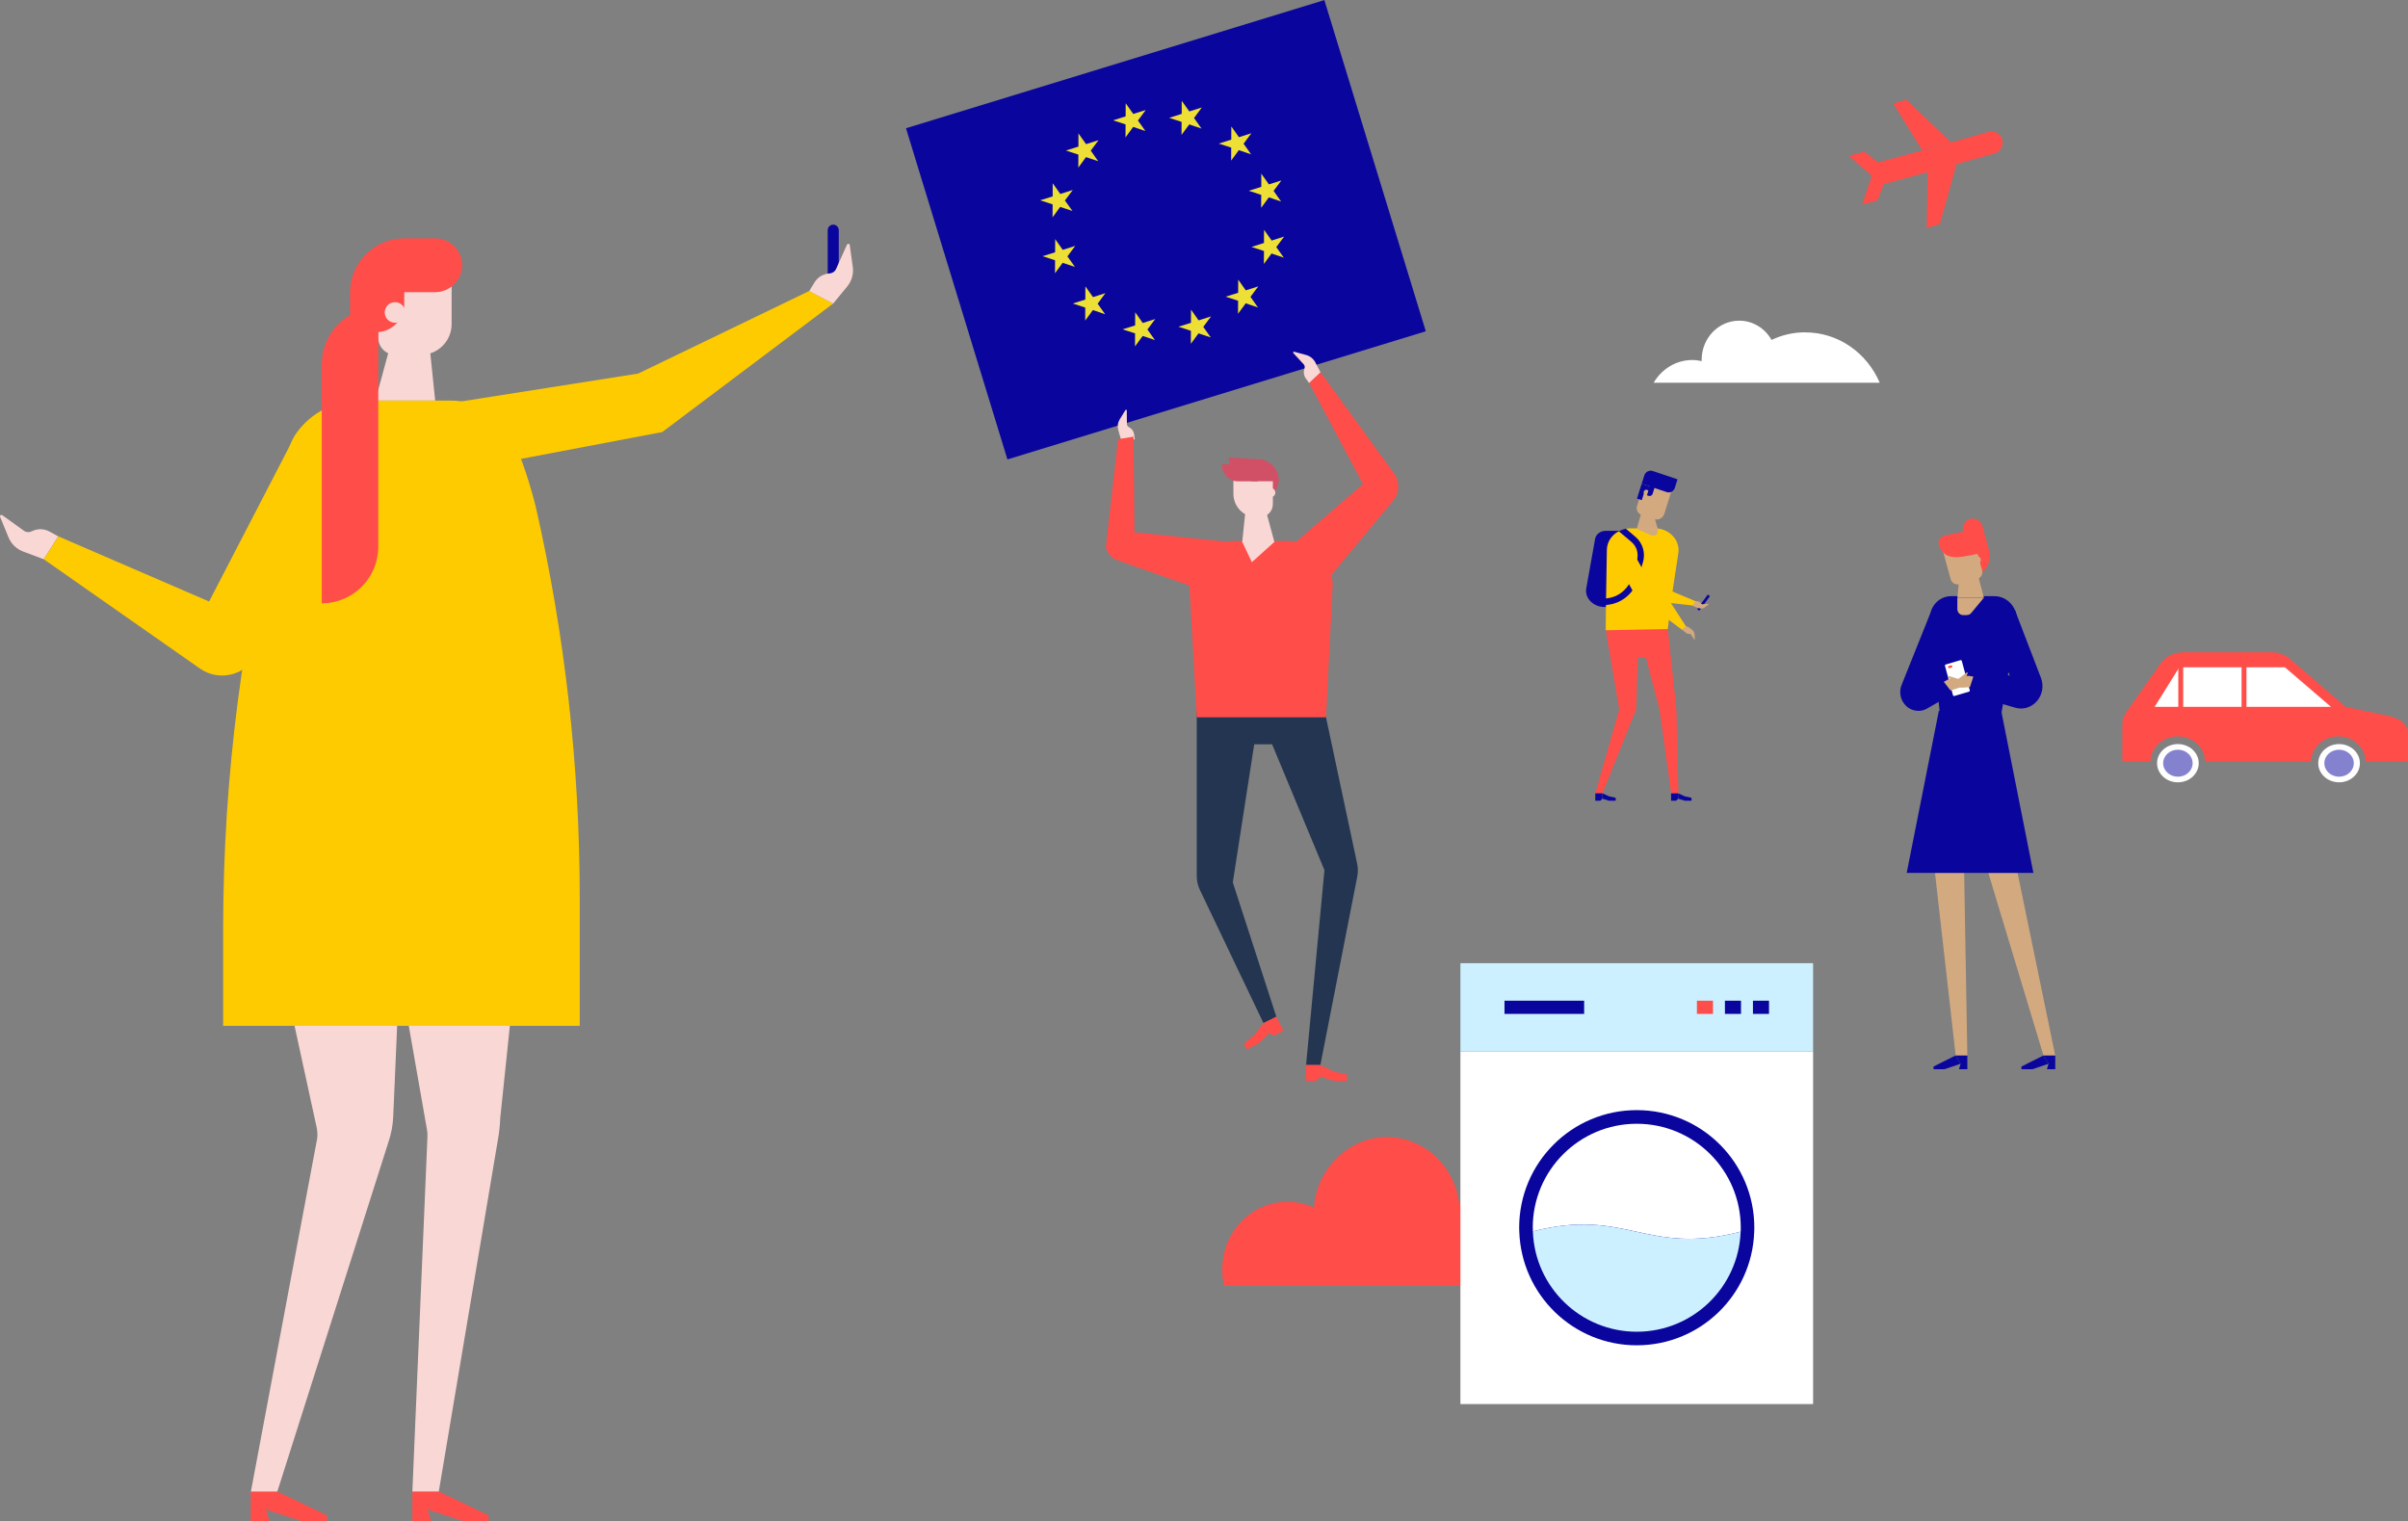 <?xml version="1.0" encoding="UTF-8"?>
<svg id="Calque_2" data-name="Calque 2" xmlns="http://www.w3.org/2000/svg" viewBox="0 0 395.46 249.81">
  <rect x="0" y="0" width="395.46" height="249.81" fill="#808080" stroke="none"/>
  <defs>
    <style>
      .cls-1 {
        fill: #f9d7d5;
      }

      .cls-2 {
        fill: #d25066;
      }

      .cls-3 {
        fill: #ff4d49;
      }

      .cls-4 {
        fill: #fff;
      }

      .cls-5 {
        fill: #0a069d;
      }

      .cls-6 {
        fill: #eedf37;
      }

      .cls-7 {
        fill: #8482ce;
      }

      .cls-8 {
        fill: #243551;
      }

      .cls-9 {
        fill: #ccf0ff;
      }

      .cls-10 {
        fill: #fecb00;
      }

      .cls-11 {
        fill: #d3aa80;
      }
    </style>
  </defs>
  <g id="Calque_1-2" data-name="Calque 1">
    <g>
      <rect class="cls-5" x="155.54" y="9.28" width="71.86" height="56.88" transform="translate(-2.65 57.74) rotate(-17.03)"/>
      <g>
        <path class="cls-2" d="m205.5,78.53h4.48v.26c0,1.82-1.48,3.29-3.29,3.29h-1.19v-3.55h0Z"/>
        <path class="cls-8" d="m217.13,114.81l5.75,27.01c.15.7.16,1.43.02,2.13l-6.06,30.95h-2.35l3.02-32.01-8.6-20.67h-2.93l-3.52,22.69,7.16,22.08-2.12,1.02-10.44-21.86c-.34-.72-.52-1.5-.52-2.29v-29.04h20.58Z"/>
        <g>
          <polygon class="cls-3" points="221.22 177.51 219.02 177.51 216.83 176.8 216.83 174.89 219.02 175.96 221.22 176.47 221.22 177.51"/>
          <polygon class="cls-3" points="216.15 177.51 214.48 177.51 214.48 174.89 216.83 174.89 216.83 176.8 216.15 177.51"/>
        </g>
        <g>
          <polygon class="cls-3" points="204.77 172.32 206.73 171.33 208.37 169.71 207.5 168 206.02 169.94 204.3 171.39 204.77 172.32"/>
          <polygon class="cls-3" points="209.29 170.03 210.78 169.28 209.6 166.95 207.5 168 208.37 169.71 209.29 170.03"/>
        </g>
        <path class="cls-1" d="m216.87,61.15l-.87-1.66c-.31-.58-.84-1.01-1.48-1.19l-1.99-.54c-.13-.03-.22.12-.13.22l1.69,1.83c.18.19.23.46.14.71-.2.55-.12,1.16.22,1.63l.55.77,1.87-1.77Z"/>
        <path class="cls-1" d="m184.09,72.16l-.45-1.6c-.16-.56-.07-1.16.23-1.66l.96-1.56c.06-.1.22-.06.22.06l.02,2.21c0,.23.13.44.34.54.46.23.78.67.85,1.18l.11.83h-2.28Z"/>
        <path class="cls-3" d="m217.76,117.79h-21.22l-1.21-21.69c0-4,3.24-7.25,7.25-7.25h9.03c4,0,7.25,3.24,7.25,7.25l-1.09,21.69Z"/>
        <path class="cls-1" d="m204.71,77.47h.47c2.12,0,3.85,1.72,3.85,3.85v3.63h-6.48v-5.32c0-1.19.97-2.15,2.15-2.15Z" transform="translate(411.59 162.42) rotate(-180)"/>
        <polygon class="cls-1" points="207.71 83.17 204.68 82.48 204.01 88.99 205.59 92.32 209.29 88.99 207.71 83.17"/>
        <path class="cls-3" d="m216.21,97.34l-3.25-8.47,10.88-9.37-8.83-16.59,1.87-1.77,12.14,16.72c.94,1.44.77,3.33-.41,4.58l-12.39,14.89Z"/>
        <path class="cls-3" d="m181.61,89.77l2.01-17.65,2.54-.41.14,15.69,15.45,1.6-4.85,7.71-13.38-4.7c-.99-.35-1.72-1.2-1.92-2.23Z"/>
        <path class="cls-2" d="m207.68,77.94h-3.07c-1.55,0-2.81-1.26-2.81-2.81l5.8.34.08,2.47Z"/>
        <path class="cls-2" d="m200.71,76.23h3.28c1.44,0,2.6,1.17,2.6,2.6v.21h-3.28c-1.44,0-2.6-1.17-2.6-2.6v-.21h0Z"/>
        <path class="cls-2" d="m205.5,75.48h1.19c1.82,0,3.29,1.48,3.29,3.29v.26h-4.48v-3.55h0Z"/>
        <circle class="cls-1" cx="208.71" cy="80.89" r=".73"/>
      </g>
      <g>
        <path class="cls-5" d="m278.8,100.09l.18.14s.12.03.15-.02l1.63-2.22s.03-.12-.02-.16l-.18-.14s-.12-.03-.15.02l-1.63,2.22s-.03.12.02.16Z"/>
        <path class="cls-11" d="m277.85,99.37s.73.49,1.37.55c.26.03.51,0,.72-.16l.65-.49s.02-.1-.03-.1l-.97.06c-.1,0-.2-.05-.25-.14h0c-.12-.2-.32-.33-.55-.35l-.35-.02-.6.64Z"/>
        <path class="cls-11" d="m276.68,102.72s.83.29,1.28.76c.18.19.32.42.33.68l.05.83c0,.05-.06.08-.09.03l-.56-.82c-.06-.09-.16-.13-.26-.11h0c-.22.03-.45-.05-.6-.22l-.65-.51.51-.65Z"/>
        <polygon class="cls-10" points="276.23 103.41 270.53 99.16 269.63 88.62 272.75 88.33 273.55 97.7 276.83 102.78 276.23 103.41"/>
        <path class="cls-5" d="m266.03,99.68h-2.5c-1.88,0-3.31-1.46-3.02-3.08l1.45-8.12c.14-.76.88-1.31,1.76-1.31h2.31v12.51Z"/>
        <polygon class="cls-3" points="263.71 103.49 265.92 116.51 261.99 130.28 263.16 130.28 268.7 116.51 268.97 107.97 270.29 107.97 272.53 116.51 274.47 130.48 275.64 130.48 275.31 116.51 273.9 103.3 263.71 103.49"/>
        <g>
          <polygon class="cls-5" points="265.34 131.49 264.25 131.49 263.16 131.16 263.16 130.28 264.25 130.77 265.34 131.01 265.34 131.49"/>
          <polygon class="cls-5" points="262.82 131.49 261.99 131.49 261.99 130.28 263.16 130.28 263.16 131.16 262.82 131.49"/>
        </g>
        <g>
          <polygon class="cls-5" points="277.79 131.49 276.7 131.49 275.61 131.16 275.61 130.28 276.7 130.77 277.79 131.01 277.79 131.49"/>
          <polygon class="cls-5" points="275.27 131.49 274.44 131.49 274.44 130.28 275.61 130.28 275.61 131.16 275.27 131.49"/>
        </g>
        <path class="cls-10" d="m275.58,91.16l-.92,6.05-.77,6.09-10.19.2.04-4.13.02-1.1.13-7.96c.02-1.31.79-2.45,1.94-3.06.36-.19.75-.34,1.17-.41.25-.04.5-.07.76-.07h4.04c.17,0,.33.01.49.03,1.05.12,1.95.63,2.56,1.36,0,0,.01.01.01.01.27.32.48.69.62,1.08h0c.21.6.26,1.25.09,1.91Z"/>
        <path class="cls-5" d="m269.82,92.31l-.77,2.7c-.65,2.28-2.53,3.96-4.8,4.28l-.5.07-1.12.16-.14-1.07,1.28-.18.34-.05c1.86-.26,3.41-1.64,3.95-3.52l.77-2.7c.31-1.1-.03-2.27-.89-2.99l-2.1-1.78c.36-.19.75-.34,1.17-.41l1.59,1.35c1.18,1,1.66,2.62,1.23,4.14Z"/>
        <polygon class="cls-10" points="277.95 99.43 268.93 98.43 264.33 90.24 267.03 88.61 270.95 95.58 278.46 98.73 277.95 99.43"/>
        <path class="cls-11" d="m271.61,87.95h0c-.26,0-.51-.05-.74-.16l-2.07-.94h3.46v.42c0,.37-.29.68-.65.68Z"/>
        <polygon class="cls-11" points="271.18 83.25 269.82 83.25 268.8 86.85 272.26 86.85 271.18 83.25"/>
        <path class="cls-11" d="m271.66,85.24l-2.09-.7c-.59-.2-.91-.85-.72-1.46l1.31-4.19,4.41,1.49-1.24,3.98c-.23.73-.98,1.12-1.67.89Z"/>
        <path class="cls-5" d="m269.61,79.43l4.11,1.38c.56.19,1.16-.13,1.34-.71l.43-1.39-4.05-1.36c-.59-.2-1.22.14-1.41.75l-.41,1.33Z"/>
        <polygon class="cls-5" points="270.98 79.89 269.61 79.43 269.36 80.21 269.29 80.44 268.84 81.88 269.63 82.14 270.08 80.7 270.66 80.9 270.98 79.89"/>
        <path class="cls-11" d="m270.78,81.01c-.07.24-.32.37-.55.29-.23-.08-.35-.33-.28-.57.07-.24.32-.37.55-.29.23.08.35.33.28.57Z"/>
        <path class="cls-5" d="m270.47,81.33l.29.1c.27.09.56-.06.65-.34l.35-1.13-.78-.26-.51,1.64Z"/>
      </g>
      <g>
        <path class="cls-3" d="m323.54,85.22h0c.88-.26,1.79.27,2.03,1.18l1.08,3.97c.5,1.82-.52,3.71-2.27,4.23h0l-1.98-7.27c-.25-.91.26-1.86,1.13-2.12Z"/>
        <polygon class="cls-11" points="326.54 143.35 331.34 143.35 337.53 173.37 335.61 173.37 326.54 143.35"/>
        <polygon class="cls-11" points="322.57 143.35 323.09 173.37 321.18 173.37 317.78 143.35 322.57 143.35"/>
        <polygon class="cls-5" points="331.98 175.58 333.79 175.58 336.42 174.69 335.59 173.33 331.98 175.14 331.98 175.58"/>
        <polygon class="cls-5" points="336.16 175.58 337.53 175.58 337.53 173.33 335.59 173.33 336.42 174.69 336.16 175.58"/>
        <g>
          <polygon class="cls-5" points="317.54 175.58 319.35 175.58 321.98 174.69 321.16 173.33 317.54 175.14 317.54 175.58"/>
          <polygon class="cls-5" points="321.72 175.58 323.09 175.58 323.09 173.33 321.16 173.33 321.98 174.69 321.72 175.58"/>
        </g>
        <path class="cls-5" d="m319.15,122.54l8.64-.09,3.42-20.24c.26-2.29-1.46-4.31-3.68-4.31h-7.11c-2.01,0-3.61,1.77-3.47,3.86l2.2,20.77Z"/>
        <polygon class="cls-5" points="328.66 116.74 318.41 116.74 313.13 143.35 333.94 143.35 328.66 116.74"/>
        <path class="cls-11" d="m321.79,95.92l3-.89c.56-.17.89-.78.73-1.36l-1.4-5.1-5.14,1.52,1.37,5c.18.64.82,1.01,1.44.83Z"/>
        <path class="cls-11" d="m324.08,91.91c-.03.35.22.66.56.68.34.03.63-.23.66-.58.03-.35-.22-.66-.56-.69-.34-.03-.63.23-.66.58Z"/>
        <polygon class="cls-11" points="322.01 92.59 324.5 93.18 325.81 98.16 321.45 98.16 322.01 92.59"/>
        <path class="cls-3" d="m325.14,90.89l-2.72.51c-2.37.4-3.58-.37-4.02-2.04h0c-.16-.59.31-1.24,1.03-1.45l2.36-.47c1.25-.35,2.49.19,2.76,1.22l.58,2.23Z"/>
        <path class="cls-11" d="m323.01,101.01h-.61c-.52,0-.95-.44-.95-.99v-1.87h4.36l-2.08,2.51c-.18.22-.44.34-.72.34Z"/>
        <path class="cls-5" d="m315.04,116.73c-.72,0-1.43-.27-1.99-.79-.94-.88-1.24-2.29-.74-3.5l4.76-11.88,4.76.89-3.52,8.62,2.13,4.01-3.97,2.28c-.45.26-.94.38-1.43.38Z"/>
        <path class="cls-5" d="m331.9,116.35c-.32,0-.64-.04-.96-.14l-6.99-2.02,1.24-4.64,4.87,1.41-3.46-9.06,4.31-1.71,4.27,11.12c.5,1.31.25,2.77-.66,3.82-.68.79-1.64,1.22-2.62,1.22Z"/>
        <path class="cls-4" d="m323.36,113.58l-2.4.71c-.1.03-.2-.03-.23-.13l-1.31-4.8c-.03-.1.03-.21.13-.24l2.4-.71c.1-.03.2.03.23.13l1.31,4.8c.03.1-.03.21-.13.24Z"/>
        <path class="cls-11" d="m323.51,112.84l-1.33.09c-.48-.01-.93-.23-1.24-.6l-.99-1.16c-.06-.08,0-.19.1-.16l1.73.53c.18.05.37,0,.5-.14h0c.29-.32.71-.47,1.13-.4l.67.11-.57,1.73Z"/>
        <path class="cls-11" d="m320.34,113.38l1.28-.39c.44-.18.8-.54.97-1l.55-1.44c.04-.09-.07-.18-.15-.12l-1.45,1.11c-.15.12-.35.13-.52.05h0c-.38-.2-.82-.18-1.19.03l-.6.35,1.11,1.42Z"/>
        <path class="cls-3" d="m320.5,109.62l-.34.1c-.09.03-.19-.03-.22-.13h0c-.03-.1.03-.2.12-.23l.34-.1c.09-.03.19.03.22.13h0c.03.1-.03.2-.12.23Z"/>
      </g>
      <path class="cls-3" d="m244.61,211.17c.17-.87.26-1.78.26-2.71,0-4.42-2.06-8.33-5.23-10.76-.7-6.18-5.76-10.98-11.9-10.98s-11.53,5.12-11.95,11.6c-1.34-.62-2.82-.97-4.38-.97-5.91,0-10.69,4.98-10.69,11.12,0,.93.11,1.84.32,2.71h43.57Z"/>
      <path class="cls-4" d="m296.47,54.57c-1.97,0-3.85.45-5.53,1.25-1.07-1.89-3.05-3.16-5.31-3.16-3.41,0-6.17,2.87-6.17,6.42,0,.07,0,.14,0,.22-.5-.11-1.01-.18-1.54-.18-2.69,0-5.04,1.5-6.34,3.73h37.12c-2.08-4.87-6.77-8.27-12.23-8.27Z"/>
      <g>
        <ellipse class="cls-4" cx="384.14" cy="125.33" rx="3.42" ry="3.14"/>
        <path class="cls-3" d="m392.21,117.56l-6.99-1.48-9.12-7.85c-.84-.72-1.94-1.12-3.08-1.12h-14.43c-1.53,0-2.95.71-3.79,1.89l-5.62,7.98c-.41.59-.63,1.27-.63,1.97v6.09h4.64c0-2.27,2-4.11,4.47-4.11s4.47,1.84,4.47,4.11h17.42c0-2.27,2-4.11,4.47-4.11s4.47,1.84,4.47,4.11h6.96v-4.5c0-1.65-1.32-2.56-3.25-2.99Z"/>
        <ellipse class="cls-4" cx="357.67" cy="125.33" rx="3.42" ry="3.14"/>
        <ellipse class="cls-7" cx="357.67" cy="125.33" rx="2.42" ry="2.22"/>
        <ellipse class="cls-7" cx="384.14" cy="125.33" rx="2.42" ry="2.22"/>
        <polygon class="cls-4" points="382.82 116.08 353.85 116.08 357.9 109.58 375.25 109.58 382.82 116.08"/>
        <rect class="cls-3" x="357.74" y="108.8" width=".8" height="7.76"/>
        <rect class="cls-3" x="368.13" y="108.8" width=".8" height="7.76"/>
      </g>
      <g>
        <polygon class="cls-6" points="184.84 22.56 186.1 20.84 188.11 21.52 186.88 19.79 188.16 18.07 186.11 18.71 184.87 16.96 184.86 19.11 182.81 19.76 184.85 20.43 184.84 22.56"/>
        <polygon class="cls-6" points="177.09 27.52 178.35 25.8 180.36 26.48 179.13 24.74 180.41 23.02 178.36 23.67 177.11 21.91 177.11 24.07 175.06 24.72 177.1 25.39 177.09 27.52"/>
        <polygon class="cls-6" points="172.88 30.09 172.88 32.25 170.83 32.89 172.87 33.56 172.86 35.69 174.11 33.98 176.13 34.65 174.89 32.92 176.18 31.2 174.13 31.85 172.88 30.09"/>
        <polygon class="cls-6" points="174.52 43.16 176.53 43.83 175.3 42.1 176.58 40.38 174.53 41.03 173.29 39.27 173.28 41.43 171.23 42.07 173.27 42.74 173.26 44.87 174.52 43.16"/>
        <polygon class="cls-6" points="179.5 48.79 178.25 47.03 178.24 49.19 176.19 49.84 178.23 50.51 178.22 52.64 179.48 50.92 181.49 51.6 180.26 49.87 181.54 48.14 179.5 48.79"/>
        <polygon class="cls-6" points="187.67 53.04 186.43 51.28 186.42 53.44 184.37 54.08 186.41 54.75 186.4 56.88 187.66 55.17 189.67 55.84 188.44 54.11 189.72 52.39 187.67 53.04"/>
        <polygon class="cls-6" points="196.84 52.61 195.6 50.85 195.59 53.01 193.54 53.65 195.58 54.32 195.57 56.45 196.83 54.74 198.84 55.41 197.61 53.68 198.89 51.96 196.84 52.61"/>
        <polygon class="cls-6" points="204.59 47.68 203.35 45.92 203.34 48.08 201.29 48.72 203.33 49.39 203.32 51.52 204.58 49.81 206.59 50.49 205.36 48.75 206.64 47.03 204.59 47.68"/>
        <polygon class="cls-6" points="208.84 39.5 207.59 37.74 207.58 39.9 205.53 40.55 207.58 41.22 207.56 43.35 208.82 41.63 210.84 42.31 209.6 40.58 210.89 38.85 208.84 39.5"/>
        <polygon class="cls-6" points="210.44 29.63 208.39 30.28 207.14 28.52 207.14 30.68 205.09 31.33 207.13 32 207.12 34.12 208.38 32.41 210.39 33.09 209.16 31.35 210.44 29.63"/>
        <polygon class="cls-6" points="202.19 26.37 203.45 24.66 205.46 25.34 204.23 23.6 205.51 21.88 203.47 22.53 202.22 20.77 202.21 22.93 200.16 23.58 202.2 24.24 202.19 26.37"/>
        <polygon class="cls-6" points="194.07 16.55 194.07 18.7 192.02 19.35 194.05 20.02 194.04 22.15 195.31 20.43 197.32 21.11 196.09 19.38 197.37 17.65 195.32 18.3 194.07 16.55"/>
      </g>
      <g>
        <path class="cls-4" d="m251.73,202.21c.32,9.15,7.83,16.48,17.06,16.48s16.72-7.3,17.06-16.43c0-.22.01-.43.01-.65,0-9.43-7.64-17.07-17.08-17.07s-17.08,7.64-17.08,17.07c0,.2,0,.4.01.6Zm46.03-29.56v57.92h-57.92v-57.92h57.92Z"/>
        <path class="cls-5" d="m268.8,182.3c-10.66,0-19.31,8.64-19.31,19.3,0,.23,0,.45.02.68.36,10.35,8.85,18.64,19.29,18.64s18.91-8.26,19.29-18.58c0-.25.02-.48.02-.74,0-10.66-8.64-19.3-19.31-19.3Z"/>
        <path class="cls-4" d="m251.72,201.61c0-9.43,7.65-17.07,17.08-17.07s17.08,7.64,17.08,17.07c0,.22,0,.43-.01.65-15.53,4.05-18.7-4.01-34.13-.05,0-.2-.01-.4-.01-.6Z"/>
        <rect class="cls-9" x="239.84" y="158.17" width="57.92" height="14.48"/>
        <path class="cls-9" d="m251.73,202.21c15.43-3.95,18.6,4.1,34.13.05-.34,9.13-7.84,16.43-17.06,16.43s-16.75-7.33-17.06-16.48Z"/>
        <rect class="cls-5" x="247.08" y="164.33" width="13.08" height="2.17"/>
        <rect class="cls-5" x="287.88" y="164.33" width="2.64" height="2.17"/>
        <rect class="cls-5" x="283.28" y="164.33" width="2.64" height="2.17"/>
        <rect class="cls-3" x="278.68" y="164.33" width="2.64" height="2.17"/>
      </g>
      <g>
        <path class="cls-1" d="m7.19,91.84l-3.39-1.27c-1.09-.41-1.96-1.25-2.4-2.32L.02,84.88c-.09-.22.16-.42.35-.28l3.57,2.56c.37.27.86.3,1.27.09h0c.91-.47,2-.46,2.9.03l1.46.8-2.39,3.76Z"/>
        <path class="cls-10" d="m32.83,109.78l-25.64-17.94,2.39-3.76,24.76,10.7,13.94-26.91,9.05,4.34-15.11,31.13c-1.71,3.53-6.18,4.69-9.39,2.44Z"/>
        <path class="cls-5" d="m136.84,47.98h0c-.5,0-.91-.41-.91-.91v-9.27c0-.5.41-.91.91-.91h0c.5,0,.91.41.91.91v9.27c0,.5-.41.91-.91.91Z"/>
        <g>
          <path class="cls-1" d="m65.01,156.35l5.12,29.21c.06.36.09.73.07,1.1l-2.48,58.34h4.33l9.69-57.66c.23-1.25.37-2.52.42-3.79l2.75-26.37-19.91-.84Z"/>
          <path class="cls-1" d="m52.03,187.27l-10.84,57.74h4.33l18.28-57.49c.46-1.36.73-2.78.78-4.21l1.11-25.64-19.78-.53,6.1,28.04c.15.69.16,1.4.03,2.1Z"/>
        </g>
        <g>
          <path class="cls-1" d="m62.12,44.36h12.05v8.86c0,2.79-2.26,5.05-5.05,5.05h-4.18c-1.56,0-2.83-1.27-2.83-2.83v-11.08h0Z"/>
          <polygon class="cls-1" points="70.22 53.68 64.58 54.96 61.64 65.78 71.47 65.78 70.22 53.68"/>
        </g>
        <path class="cls-10" d="m95.21,168.45v-20.99c0-21.63-2.42-43.18-7.23-64.27,0,0-3.12-12.87-6.79-15.31-2.15-1.43-4.71-2.1-7.29-2.1h-14.85c-4.08,0-7.92,1.96-10.32,5.27l-.1.14c-1.58,2.18-2.43,7.49-2.43,7.49-6.34,24.07-9.55,48.85-9.55,73.74v16.04h58.56Z"/>
        <path class="cls-3" d="m71.47,47.98h-9.36l4.27-8.84h5.09c2.44,0,4.42,1.98,4.42,4.42h0c0,2.44-1.98,4.42-4.42,4.42Z"/>
        <path class="cls-3" d="m52.84,99.07h0c5.13,0,9.28-4.16,9.28-9.28v-39.28h0c-5.13,0-9.28,4.16-9.28,9.28v39.28Z"/>
        <path class="cls-3" d="m61.76,54.55h-4.28v-6.5c0-4.92,3.99-8.91,8.91-8.91h0v10.79c0,2.55-2.07,4.62-4.62,4.62Z"/>
        <path class="cls-1" d="m66.56,51.31c0,.93-.76,1.69-1.69,1.69s-1.69-.76-1.69-1.69.76-1.69,1.69-1.69,1.69.76,1.69,1.69Z"/>
        <polygon class="cls-10" points="136.84 49.84 108.76 70.95 78 76.79 75.89 65.9 104.8 61.35 132.89 47.79 136.84 49.84"/>
        <path class="cls-1" d="m136.84,49.84l2.3-2.8c.74-.9,1.07-2.06.91-3.21l-.5-3.6c-.03-.23-.35-.28-.45-.06l-1.8,4.01c-.19.42-.59.69-1.05.72h0c-1.02.05-1.96.6-2.49,1.48l-.87,1.42,3.95,2.05Z"/>
        <g>
          <polygon class="cls-3" points="53.72 249.81 49.63 249.81 43.69 247.89 45.55 244.94 53.72 248.86 53.72 249.81"/>
          <polygon class="cls-3" points="44.28 249.81 41.18 249.81 41.18 244.94 45.55 244.94 43.69 247.89 44.28 249.81"/>
        </g>
        <g>
          <polygon class="cls-3" points="80.25 249.81 76.17 249.81 70.23 247.89 72.09 244.94 80.25 248.86 80.25 249.81"/>
          <polygon class="cls-3" points="70.82 249.81 67.72 249.81 67.72 244.94 72.09 244.94 70.23 247.89 70.82 249.81"/>
        </g>
      </g>
    </g>
    <g>
      <polygon class="cls-3" points="320.42 23.39 315.67 24.68 310.91 16.97 313.07 16.38 320.42 23.39"/>
      <polygon class="cls-3" points="318.58 36.81 316.42 37.4 316.57 28.18 321.33 26.89 318.58 36.81"/>
      <path class="cls-3" d="m308.34,32.9l-2.53.69,1.58-4.73-3.76-3.28,2.53-.69,2.26,1.81c.08-.04.17-.07.27-.1l4.57-1.24,4.76-1.29,8.56-2.42c.98-.27,1.99.31,2.25,1.29.27.98-.31,1.99-1.29,2.26l-8.56,2.42h0s-4.76,1.29-4.76,1.29h0s-4.57,1.25-4.57,1.25c-.09.02-.19.04-.28.05l-1.03,2.7Z"/>
    </g>
  </g>
</svg>